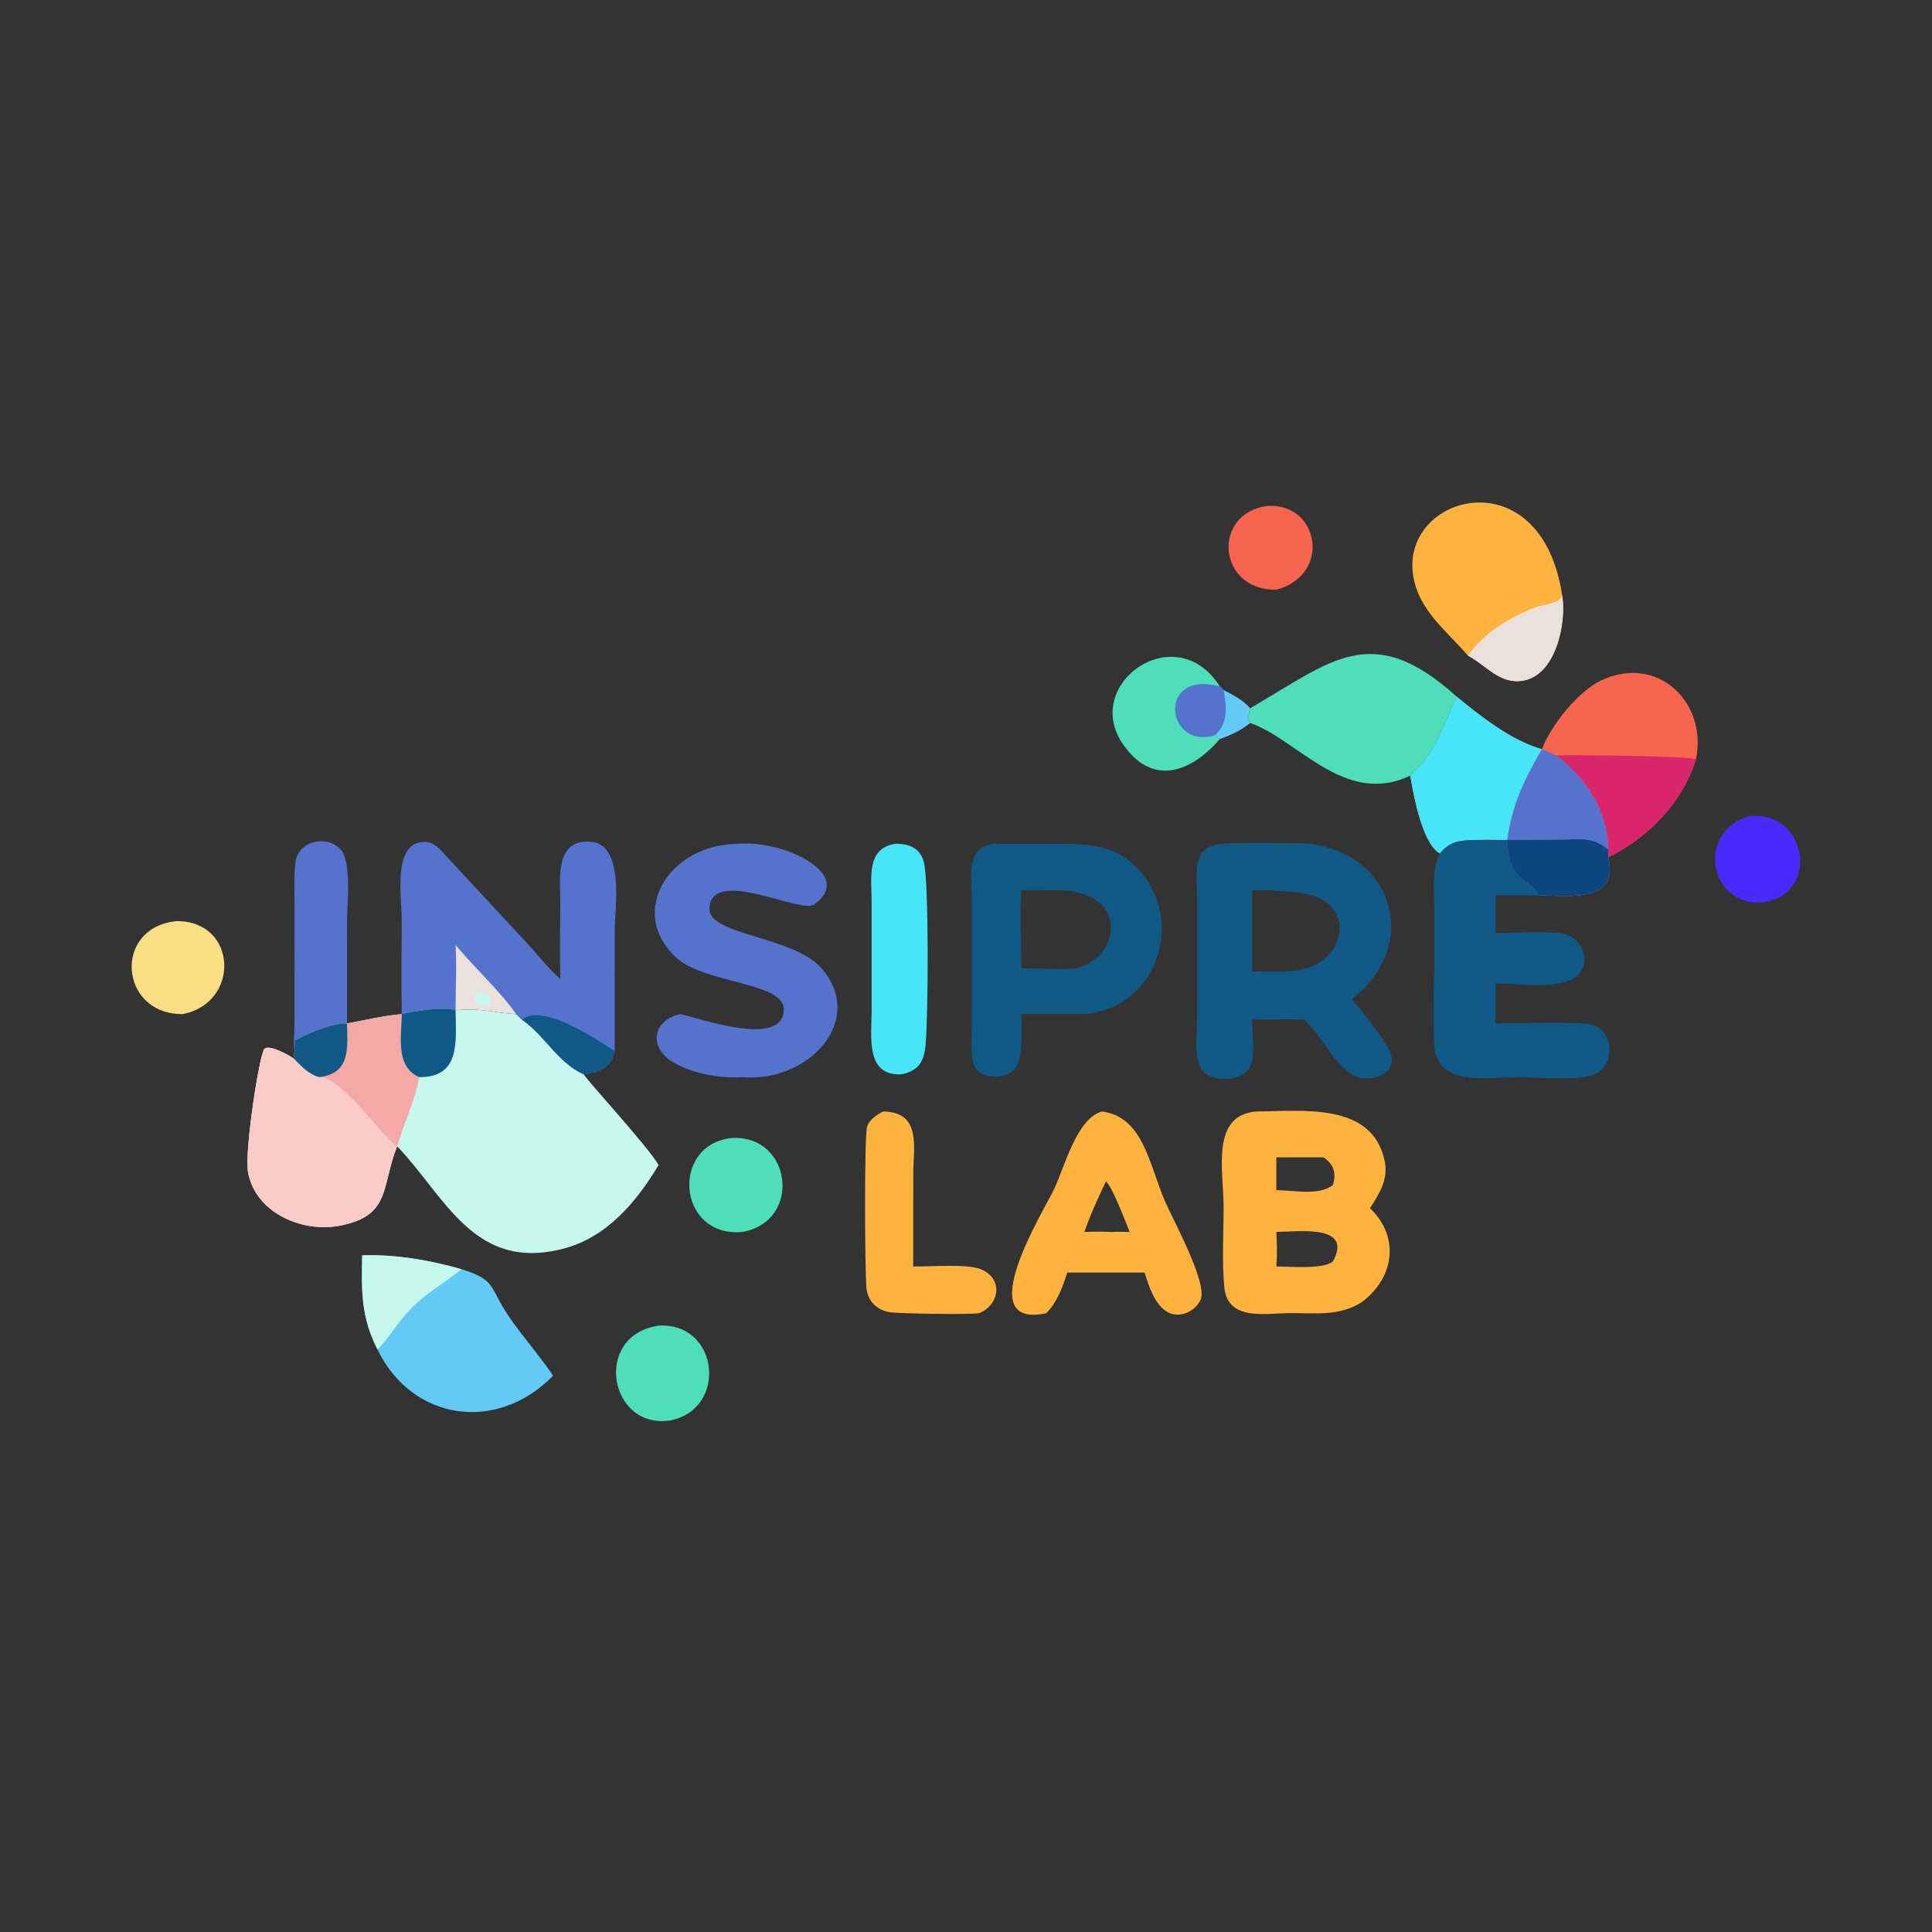 <?xml version="1.0" encoding="utf-8" ?>
<svg xmlns="http://www.w3.org/2000/svg" xmlns:xlink="http://www.w3.org/1999/xlink" width="512" height="512">
	<rect width="100%" height="100%" fill="#333333" stroke="none"/>
	<path fill="#C6F8EE" d="M120.733 267.729C127.944 267.052 131.062 268.463 136.791 268.748L138.318 270.192C144.366 274.364 147.879 281.666 154.707 284.704C155.182 285.902 171.469 303.53 174.539 308.73C168.636 318.615 160.74 327.988 149.15 330.952C125.574 336.981 118.08 317.182 105.249 303.771C100.945 314.553 103.744 322.291 89.808 324.862C79.903 326.689 67.511 321.297 65.702 310.47C64.801 305.077 68.681 279.542 70.064 277.976C71.269 276.613 77.03 279.826 78.057 280.712C77.939 279.939 77.971 279.298 78.057 278.523L78.057 275.717C82.014 273.78 87.519 271.175 91.965 271.229L91.965 271.229C97.234 270.284 100.742 269.288 106.464 268.748C109.765 267.879 117.569 266.757 120.733 267.729L120.733 267.729Z"/>
	<path fill="#FBCCC7" d="M105.249 303.771C100.945 314.553 103.744 322.291 89.808 324.862C79.903 326.689 67.511 321.297 65.702 310.47C64.801 305.077 68.681 279.542 70.064 277.976C71.269 276.613 77.03 279.826 78.057 280.712C79.97 282.682 81.846 284.675 84.568 285.454C90.762 285.532 100.527 300.547 105.249 303.771L105.249 303.771Z"/>
	<path fill="#F4A9A6" d="M91.965 271.229C97.234 270.284 100.742 269.288 106.464 268.748C106.415 274.492 104.655 282.625 111.056 285.454C110.521 290.089 106.687 298.692 105.249 303.771C100.527 300.547 90.762 285.532 84.568 285.454C81.846 284.675 79.97 282.682 78.057 280.712C77.939 279.939 77.971 279.298 78.057 278.523L78.057 275.717C82.014 273.78 87.519 271.175 91.965 271.229L91.965 271.229Z"/>
	<path fill="#105987" d="M78.057 275.717C82.014 273.78 87.519 271.175 91.965 271.229C92.108 277.876 92.866 284.514 84.568 285.454C81.846 284.675 79.97 282.682 78.057 280.712C77.939 279.939 77.971 279.298 78.057 278.523L78.057 275.717Z"/>
	<path fill="#105987" d="M106.464 268.748C109.765 267.879 117.569 266.757 120.733 267.729C120.819 276.033 122.116 285.561 111.056 285.454C104.655 282.625 106.415 274.492 106.464 268.748Z"/>
	<path fill="#F8654E" d="M408.648 198.557C410.942 192.194 418.341 183.171 424.209 180.371C439.247 173.196 452.584 186.161 449.453 201.192C445.964 212.58 436.842 222.004 426.207 227.193C429.139 239.459 415.632 237.3 407.619 237.247C405.461 232.259 399.633 234.34 399.472 222.6C396.698 222.708 393.948 222.667 391.174 222.6C387.041 222.708 384.275 222.831 381.597 226.185C376.811 223.535 374.574 210.415 373.71 205.566C374.104 204.921 375.04 204.259 375.592 203.692C380.909 198.224 382.576 191.785 385.841 185.098L386.066 184.643C392.647 190.018 400.389 196.16 408.648 198.557L408.648 198.557Z"/>
	<path fill="#47E5F7" d="M386.066 184.643C392.647 190.018 400.389 196.16 408.648 198.557C403.975 206.574 400.695 213.3 399.472 222.6C396.717 222.594 393.924 222.493 391.174 222.6C387.041 222.708 384.275 222.831 381.597 226.185C376.811 223.535 374.574 210.415 373.71 205.566C374.104 204.921 375.04 204.259 375.592 203.692C380.909 198.224 382.576 191.785 385.841 185.098L386.066 184.643Z"/>
	<path fill="#5573CC" d="M408.648 198.557L408.648 198.557C409.937 199.09 411.213 199.638 412.48 200.22C420.422 206.131 426.169 215.202 426.207 225.236C426.186 225.889 426.149 226.54 426.207 227.193C429.139 239.459 415.632 237.3 407.619 237.247C405.461 232.259 399.633 234.34 399.472 222.6C396.698 222.708 393.948 222.667 391.174 222.6C393.924 222.493 396.717 222.594 399.472 222.6C400.695 213.3 403.975 206.574 408.648 198.557Z"/>
	<path fill="#0D457E" d="M399.472 222.6L412.955 222.564C418.275 222.523 422.03 221.495 426.207 225.236C426.186 225.889 426.149 226.54 426.207 227.193C429.139 239.459 415.632 237.3 407.619 237.247C405.461 232.259 399.633 234.34 399.472 222.6Z"/>
	<path fill="#D8256B" d="M412.48 200.22C416.112 200.006 447.65 200.351 449.453 201.192C445.964 212.58 436.842 222.004 426.207 227.193C426.149 226.54 426.186 225.889 426.207 225.236C426.169 215.202 420.422 206.131 412.48 200.22Z"/>
	<path fill="#105987" d="M324.284 223.62C325.911 223.27 345.137 223.378 347.154 223.627C369.687 226.404 376.338 250.861 358.224 264.77C360.6 267.42 368.181 276.831 368.766 279.905C369.793 285.305 361.873 287.304 358.224 284.704C353.052 281.399 350.255 274.441 345.636 270.192C341.04 270.035 336.413 270.162 331.814 270.192C331.754 273.807 332.969 280.339 330.934 283.337C328.791 286.493 322.246 286.633 319.438 284.485C316.037 281.884 317.248 274.121 317.245 270.371L317.251 238.181C317.247 231.614 315.359 224.106 324.284 223.62ZM331.814 257.419C337.417 257.458 343.968 258.173 349.066 255.426C353.818 252.643 356.904 246.829 353.803 241.602C350.388 235.847 341.456 236.426 335.734 235.899C334.415 235.955 333.133 235.972 331.814 235.899L331.814 257.419Z"/>
	<path fill="#105987" d="M263.156 223.62L277.154 223.613C285.521 223.607 294.07 223.027 300.593 229.297C315.161 243.302 306.541 268.44 286.022 268.748L270.669 268.748C270.701 272.4 271.119 279.169 269.514 282.358C267.432 286.49 259.009 286.408 257.894 281.577C257.203 278.583 257.534 275.018 257.532 271.943L257.545 238.613C257.551 232.98 255.608 224.819 263.156 223.62ZM270.669 256.615C275.474 256.518 280.429 257.105 285.196 256.615C297.681 253.339 298.937 235.756 279.929 235.899C276.846 235.894 273.751 235.833 270.669 235.899C270.202 242.706 270.695 249.771 270.669 256.615Z"/>
	<path fill="#5573CC" d="M148.508 259.447C148.296 252.851 148.442 246.197 148.491 239.598C148.537 233.401 146.77 222.538 156.31 223.032C165.682 223.518 162.929 240.685 162.912 246.614L162.908 278.523C162.304 282.654 158.457 284.393 154.707 284.704C147.879 281.666 144.366 274.364 138.318 270.192L136.791 268.748C131.062 268.463 127.944 267.052 120.733 267.729L120.733 267.729C117.569 266.757 109.765 267.879 106.464 268.748C106.314 260.159 106.462 251.549 106.45 242.957C106.443 237.672 103.957 223.019 112.578 223.11C115.135 223.137 116.848 225.332 118.445 227.068L139.501 249.764C142.47 252.946 145.236 256.59 148.508 259.447Z"/>
	<path fill="#105987" d="M138.318 270.192C143.845 265.735 157.886 275.371 162.908 278.523C162.304 282.654 158.457 284.393 154.707 284.704C147.879 281.666 144.366 274.364 138.318 270.192Z"/>
	<path fill="#EBE1DC" d="M120.733 250.454C125.742 256.448 132.502 262.634 136.791 268.748C131.062 268.463 127.944 267.052 120.733 267.729C120.713 262.242 121.077 255.814 120.733 250.454Z"/>
	<path fill="#C6F8EE" d="M126.014 262.968C128.77 262.841 130.438 263.566 129.636 266.516C126.744 266.519 125.396 266.1 126.014 262.968Z"/>
	<path fill="#FEB33F" d="M332.882 294.553C344.854 294.52 363.633 291.922 366.937 307.61C367.982 312.57 365.589 316.23 363.059 320.18C371.139 327.958 369.428 338.733 360.81 345.132C354.774 348.908 348.53 347.934 341.731 347.988C335.419 348.039 325.365 350.15 324.465 341.205C323.798 334.579 324.271 326.474 324.27 319.726C324.269 310.481 320.726 295.574 332.882 294.553ZM338.243 335.632C341.808 335.638 350.741 336.455 353.229 334.287C358.794 324.238 343.553 326.45 338.243 326.487C338.397 329.55 338.493 332.568 338.243 335.632ZM338.243 315.405C342.791 315.409 349.369 316.988 353.229 314.058C354.215 310.88 353.455 308.538 350.734 306.702L338.243 306.702L338.243 315.405Z"/>
	<path fill="#5573CC" d="M195.503 223.62C207.198 222.451 227.057 231.647 215.736 239.698C212.121 242.27 188.591 229.513 188.015 240.732C187.648 247.876 210.138 247.98 217.723 256.635C229.484 270.056 214.689 286.955 196.657 285.454C190.923 285.839 183.99 284.587 178.918 281.82C171.79 277.932 172.578 270.522 180.309 268.748C185.074 269.725 207.862 278.024 207.709 267.367C207.607 260.251 186.39 260.668 178.968 253.575C166.332 241.5 177.361 223.773 195.503 223.62Z"/>
	<path fill="#105987" d="M391.174 222.6C393.948 222.667 396.698 222.708 399.472 222.6C399.633 234.34 405.461 232.259 407.619 237.247L396.369 237.247C396.306 240.579 396.354 243.917 396.369 247.249C400.725 247.228 410.468 246.674 414.194 247.424C419.024 248.397 422.043 254.506 418.171 258.37C413.933 262.601 401.852 260.585 396.369 260.613C396.227 264.134 396.357 267.703 396.369 271.229C401.185 271.219 418.775 270.594 422.151 271.643C427.822 273.405 428.033 282.466 422.552 284.695C417.822 286.618 407.692 285.474 402.494 285.456C394.439 285.426 380.585 288.345 380.07 276.707C379.712 268.611 380.13 260.307 380.109 252.19L380.069 238.672C380.054 234.3 379.591 230.218 381.597 226.185C384.275 222.831 387.041 222.708 391.174 222.6Z"/>
	<path fill="#FEB33F" d="M292.036 294.553C302.962 296.001 304.502 308.436 308.669 318.2C310.771 323.125 320.109 340.025 318.178 344.404C316.815 347.494 312.639 349.481 309.487 347.754C305.995 345.839 304.435 340.765 303.32 337.238L294.625 337.238L282.826 337.238C281.61 341.128 280.175 345.046 277.295 348.009C256.907 352.407 276.85 320.481 279.378 315.08C282.133 309.195 285.374 296.351 292.036 294.553ZM287.372 326.487C289.813 326.379 292.182 326.375 294.625 326.487C296.213 326.388 297.786 326.44 299.375 326.487C298.301 323.846 294.798 314.503 293.078 313.1C291.044 317.404 288.904 321.982 287.372 326.487Z"/>
	<path fill="#62CAF4" d="M95.988 332.67C104.958 332.403 113.69 333.908 122.289 336.336C131.714 339.308 129.538 341.048 134.835 348.852C138.523 354.286 143.236 359.502 146.568 364.579C131.779 379.759 109.282 376.653 100.044 357.641C95.644 349.019 95.787 342.079 95.988 332.67Z"/>
	<path fill="#C6F8EE" d="M95.988 332.67C104.958 332.403 113.69 333.908 122.289 336.336L122.11 336.486C117.769 340.054 112.947 342.69 108.95 346.746C105.628 350.117 103.297 354.32 100.044 357.641C95.644 349.019 95.787 342.079 95.988 332.67Z"/>
	<path fill="#FEB33F" d="M389.031 173.753C383.364 167.157 376.052 161.845 374.53 152.686C370.935 131.05 408.405 120.685 414 157.806C415.184 165.123 412.322 178.856 403.685 180.371C397.464 181.463 393.893 176.325 389.031 173.753Z"/>
	<path fill="#EBE1DC" d="M414 157.806C415.184 165.123 412.322 178.856 403.685 180.371C397.464 181.463 393.893 176.325 389.031 173.753C392.909 167.922 400.599 163.219 407.101 160.879C408.977 160.204 413.469 159.929 414 157.806Z"/>
	<path fill="#4EDEB9" d="M331.261 187.704C352.78 175.326 363.471 164.183 386.066 184.643L385.841 185.098C382.576 191.785 380.909 198.224 375.592 203.692C375.04 204.259 374.104 204.921 373.71 205.566C356.322 213.843 343.825 195.844 331.261 191.589C330.609 190.439 330.935 188.915 331.261 187.704Z"/>
	<path fill="#FEB33F" d="M234.032 294.553C244.346 294.687 242.022 304.097 242.022 311.317L242.004 335.632C246.465 335.701 255.931 334.887 259.708 336.286C265.957 338.601 265.034 345.785 259.451 348.009C257.485 348.404 237.546 348.155 235.472 347.696C232.187 346.97 229.955 344.718 229.621 341.347C229.194 337.035 229.004 301.216 229.8 298.554C230.33 296.782 232.482 295.335 234.032 294.553Z"/>
	<path fill="#47E5F7" d="M237.294 223.62C240.875 223.545 243.943 224.739 244.856 228.593C246.202 234.269 245.994 268.995 245.299 276.811C244.905 281.232 243.542 283.736 238.944 284.704C229.222 285.256 230.998 274.491 230.99 267.924L230.984 238.6C230.983 232.768 229.519 224.745 237.294 223.62Z"/>
	<path fill="#4EDEB9" d="M323.273 195.843C315.849 204.505 305.447 208.745 297.518 197.106C286.653 181.157 311.655 163.516 323.273 181.917C323.621 182.238 324.003 182.542 324.284 182.924C326.846 184.256 329.324 185.485 331.261 187.704C330.935 188.915 330.609 190.439 331.261 191.589C328.778 193.607 326.243 194.726 323.273 195.843Z"/>
	<path fill="#5573CC" d="M321.998 194.833C308.925 198.852 306.419 177.369 323.273 181.917C323.621 182.238 324.003 182.542 324.284 182.924C326.846 184.256 329.324 185.485 331.261 187.704C330.935 188.915 330.609 190.439 331.261 191.589C328.778 193.607 326.243 194.726 323.273 195.843C322.873 195.415 322.485 195.149 321.998 194.833Z"/>
	<path fill="#62CAF4" d="M324.284 182.924C326.846 184.256 329.324 185.485 331.261 187.704C330.935 188.915 330.609 190.439 331.261 191.589C328.778 193.607 326.243 194.726 323.273 195.843C322.873 195.415 322.485 195.149 321.998 194.833C325.611 191.603 325.006 187.295 324.284 182.924Z"/>
	<path fill="#5573CC" d="M78.057 278.523C77.706 276.282 78.028 273.965 78.041 271.709L78.053 239.99C78.055 236.231 77.873 232.331 78.291 228.594C78.924 222.934 86.373 221.062 90.214 225.053C93.241 228.198 91.975 239.876 91.974 243.969L91.965 271.229L91.965 271.229C87.519 271.175 82.014 273.78 78.057 275.717L78.057 278.523Z"/>
	<path fill="#4EDEB9" d="M174.539 351.304C190.541 350.388 192.965 373.324 177.696 376.418C161.419 378.99 156.932 353.937 174.539 351.304Z"/>
	<path fill="#4EDEB9" d="M193.911 301.586C209.952 300.672 212.64 323.78 196.657 326.487C179.445 327.96 177.632 303.297 193.911 301.586Z"/>
	<path fill="#FADE84" d="M46.88 244.105C62.969 244.095 63.74 265.802 48.411 268.748C31.472 268.815 29.88 245.651 46.88 244.105Z"/>
	<path fill="#482BFB" d="M463.503 216.281C478.49 214.719 482.265 235.485 468.686 238.853C453.664 241.907 448.503 220.881 463.503 216.281Z"/>
	<path fill="#F8654E" d="M335.734 134.091C349.588 133.07 353.052 152.298 338.243 156.283C322.607 156.499 321.093 136.117 335.734 134.091Z"/>
</svg>
